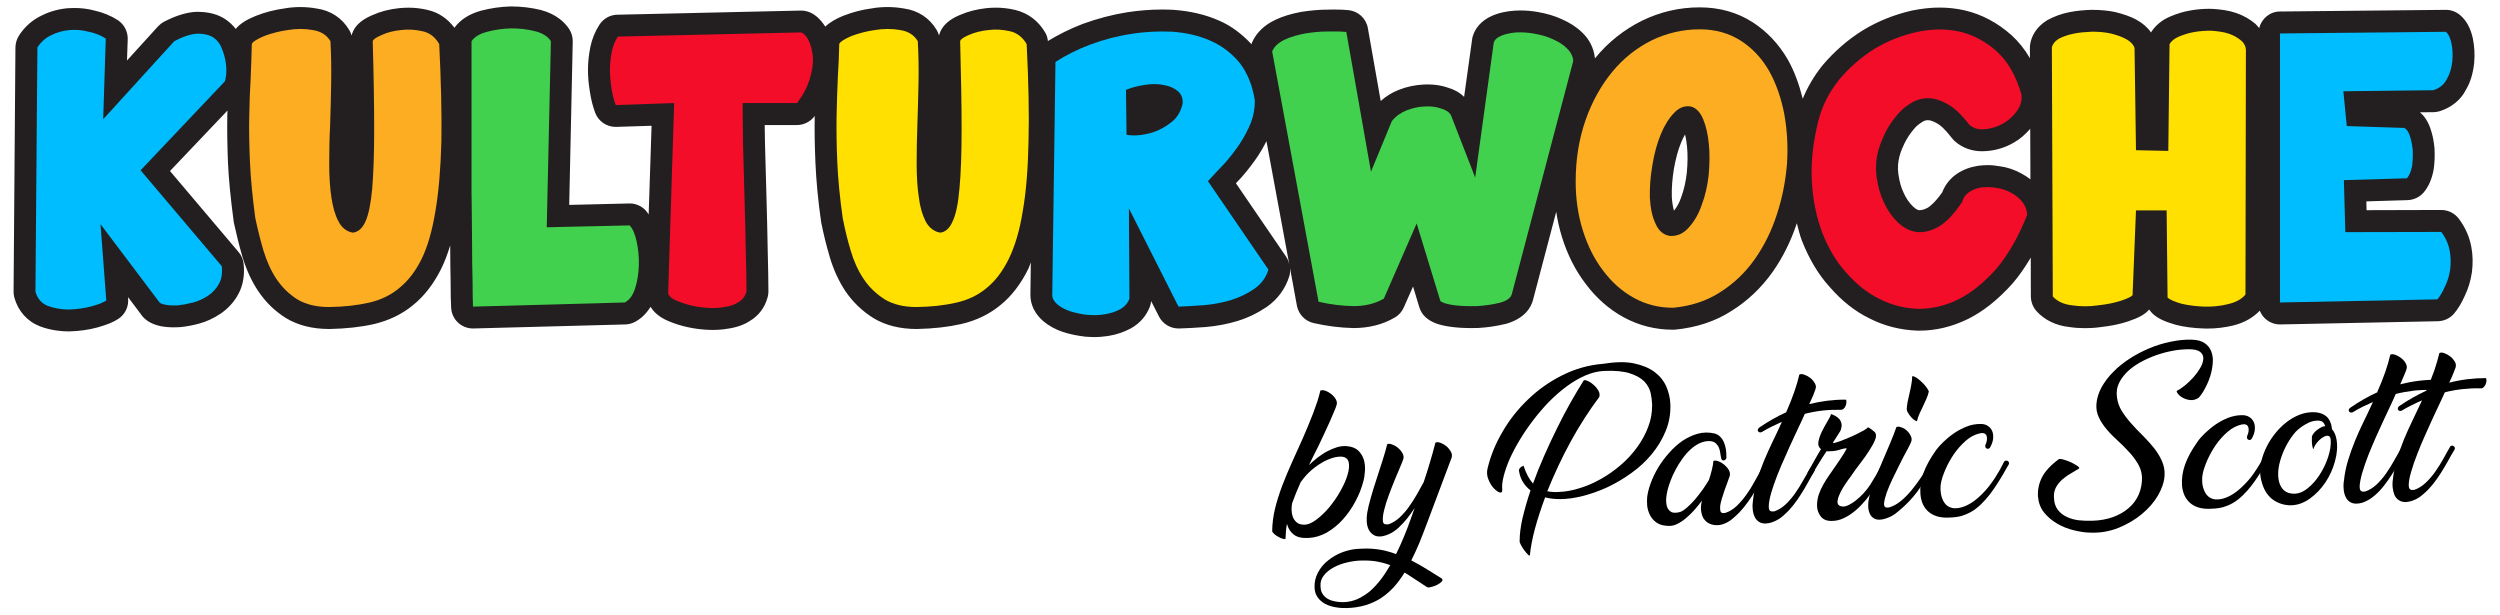 <?xml version="1.0" encoding="UTF-8"?>
<!DOCTYPE svg PUBLIC "-//W3C//DTD SVG 1.1//EN" "http://www.w3.org/Graphics/SVG/1.1/DTD/svg11.dtd">
<!-- Creator: CorelDRAW -->
<svg xmlns="http://www.w3.org/2000/svg" xml:space="preserve" width="240px" height="59px" version="1.1" style="shape-rendering:geometricPrecision; text-rendering:geometricPrecision; image-rendering:optimizeQuality; fill-rule:evenodd; clip-rule:evenodd"
viewBox="0 0 240 59.33"
 xmlns:xlink="http://www.w3.org/1999/xlink"
 xmlns:xodm="http://www.corel.com/coreldraw/odm/2003">
 <defs>
  <style type="text/css">
   <![CDATA[
    .fil6 {fill:black;fill-rule:nonzero}
    .fil1 {fill:#00BDFF;fill-rule:nonzero}
    .fil0 {fill:#231F20;fill-rule:nonzero}
    .fil3 {fill:#42D14F;fill-rule:nonzero}
    .fil4 {fill:#F30D29;fill-rule:nonzero}
    .fil2 {fill:#FCAD22;fill-rule:nonzero}
    .fil5 {fill:#FFE001;fill-rule:nonzero}
   ]]>
  </style>
 </defs>
 <g id="Layer_x0020_1">
  <g id="_2912638192192">
   <path class="fil0" d="M194.49 16.76c-0.66,-0.37 -1.38,-0.61 -2.05,-0.7 -0.43,-0.08 -0.84,-0.12 -1.23,-0.12 -0.27,0 -0.53,0.02 -0.89,0.06 -0.79,0.12 -1.47,0.37 -2.06,0.77 -0.66,0.44 -1.16,1.07 -1.43,1.79 -0.68,0.97 -1.19,1.36 -1.38,1.48 -0.3,0.16 -0.55,0.25 -0.82,0.25 -0.01,0 -0.02,0 -0.02,0 -0.09,-0.01 -0.28,-0.04 -0.61,-0.36 -0.38,-0.37 -0.67,-0.8 -0.91,-1.34 -0.24,-0.5 -0.4,-1.09 -0.5,-1.8 -0.08,-0.58 -0.04,-1.13 0.11,-1.71 0.11,-0.43 0.34,-0.95 0.49,-1.26 0.26,-0.51 0.52,-0.91 0.87,-1.32 0.21,-0.28 0.48,-0.51 0.86,-0.74 0.17,-0.11 0.33,-0.16 0.54,-0.16 0.21,0 0.52,0.11 0.89,0.32 0.26,0.14 0.71,0.5 1.43,1.43 0.08,0.1 0.17,0.2 0.27,0.29 0.72,0.63 1.62,0.96 2.62,0.96 0.18,0 0.36,-0.01 0.45,-0.02 0.93,-0.07 1.83,-0.35 2.64,-0.83 0.59,-0.33 1.1,-0.79 1.56,-1.32l0.02 4.88c-0.26,-0.2 -0.54,-0.39 -0.85,-0.55zm-32.32 -0.1c-0.1,0.89 -0.28,1.68 -0.55,2.4 -0.16,0.47 -0.36,0.87 -0.69,1.28 -0.11,-0.37 -0.18,-0.83 -0.21,-1.34 -0.02,-0.87 0.05,-1.76 0.2,-2.68 0.18,-1.01 0.4,-1.84 0.7,-2.56 0.12,-0.29 0.24,-0.55 0.38,-0.78 0.08,0.33 0.15,0.72 0.19,1.17 0.07,0.73 0.07,1.55 -0.02,2.51zm-38.65 8.17l-4.88 -7.14c0.17,-0.18 0.34,-0.36 0.52,-0.55 0.61,-0.69 1.15,-1.4 1.64,-2.13 0.3,-0.46 0.55,-0.92 0.79,-1.38l2.2 11.88c-0.06,-0.23 -0.13,-0.47 -0.27,-0.68zm111.35 -14.1c1.14,-0.37 2.02,-1.1 2.48,-2.01 0.45,-0.74 0.71,-1.58 0.83,-2.65 0.07,-0.84 0.02,-1.61 -0.13,-2.36 -0.22,-1.02 -0.66,-1.8 -1.29,-2.3 -0.38,-0.3 -0.84,-0.46 -1.32,-0.46 -0.01,0 -16.02,0.16 -16.02,0.16 -0.98,0.01 -1.76,0.69 -2,1.6 -0.11,-0.13 -0.21,-0.26 -0.34,-0.39 -0.55,-0.47 -1.2,-0.84 -1.89,-1.07 -0.73,-0.25 -1.49,-0.34 -2.23,-0.39l-0.39 -0.01c-0.62,0 -1.2,0.06 -1.74,0.15 -0.66,0.11 -1.3,0.3 -1.96,0.58 -0.83,0.34 -1.48,0.88 -1.89,1.55 -0.33,-0.48 -0.8,-0.89 -1.43,-1.24 -0.55,-0.29 -1.18,-0.52 -2.04,-0.73 -0.67,-0.14 -1.38,-0.21 -2.26,-0.21l-0.03 0c-0.59,0.02 -1.38,0.07 -2.14,0.23 -0.75,0.15 -1.4,0.38 -2.12,0.77 -1.1,0.68 -1.49,1.56 -1.62,2.18 -0.03,0.15 -0.05,0.31 -0.05,0.46l0 1.03c-0.49,-0.85 -1.08,-1.59 -1.77,-2.22 -1.37,-1.22 -2.89,-2.02 -4.53,-2.4 -0.79,-0.18 -1.6,-0.27 -2.43,-0.27 -0.84,0 -1.73,0.1 -2.66,0.29 -1.71,0.39 -3.3,1.03 -4.73,1.9 -1.45,0.9 -2.76,2.04 -3.92,3.41 -0.8,1 -1.42,2.07 -1.89,3.2 -0.34,-1.35 -0.79,-2.62 -1.42,-3.74 -0.87,-1.52 -2.02,-2.74 -3.41,-3.64 -1.48,-0.95 -3.2,-1.44 -5.12,-1.44 -1.96,0 -3.83,0.44 -5.59,1.3 -1.74,0.87 -3.26,2.08 -4.49,3.59 -0.01,0.01 -0.02,0.02 -0.03,0.03 -0.1,-0.96 -0.53,-1.83 -1.22,-2.48 -0.54,-0.53 -1.2,-0.96 -2.01,-1.31 -0.65,-0.3 -1.39,-0.52 -2.23,-0.67 -0.58,-0.11 -1.16,-0.16 -1.77,-0.16l-0.54 0.02c-0.82,0.06 -1.47,0.21 -2.06,0.45 -1.27,0.53 -1.77,1.38 -1.96,2.01 -0.04,0.11 -0.06,0.22 -0.07,0.34l-0.77 5.52c-0.43,-0.42 -0.97,-0.72 -1.57,-0.89 -0.6,-0.21 -1.25,-0.31 -1.98,-0.31l-0.35 0.01c-0.83,0.04 -1.64,0.21 -2.42,0.52 -0.66,0.26 -1.23,0.62 -1.73,1.07l-1.24 -7.03c-0.16,-0.93 -0.92,-1.64 -1.86,-1.74 -0.38,-0.04 -0.87,-0.06 -1.44,-0.06l-0.56 0.01c-0.8,0 -1.65,0.07 -2.59,0.22 -1.01,0.19 -1.8,0.44 -2.47,0.76 -1.07,0.5 -1.83,1.23 -2.26,2.18 -0.02,0.06 -0.03,0.12 -0.05,0.18 -0.9,-0.96 -1.93,-1.76 -3.11,-2.27 -1.3,-0.58 -2.77,-0.93 -4.42,-1.05 -0.37,-0.02 -0.74,-0.03 -1.11,-0.03 -1.11,0 -2.24,0.09 -3.34,0.26 -1.45,0.23 -2.9,0.61 -4.35,1.14 -1.24,0.48 -2.34,1.04 -3.33,1.64 -0.03,-0.26 -0.09,-0.52 -0.22,-0.75 -0.66,-1.17 -1.68,-1.95 -2.94,-2.25 -0.63,-0.15 -1.25,-0.22 -1.86,-0.22 -0.33,0 -0.67,0.02 -0.93,0.05 -0.9,0.1 -1.75,0.31 -2.5,0.64 -0.57,0.24 -1.73,0.75 -2.06,1.99 -0.06,-0.19 -0.13,-0.37 -0.23,-0.53 -0.69,-1.16 -1.8,-1.88 -3.15,-2.07 -0.52,-0.09 -1.04,-0.14 -1.58,-0.14 -0.52,0 -1.05,0.04 -1.53,0.13 -0.93,0.12 -1.82,0.35 -2.8,0.73 -0.59,0.25 -1.2,0.56 -1.69,1.03 -0.42,-0.65 -0.92,-1.16 -1.57,-1.41 -0.25,-0.09 -0.51,-0.14 -0.77,-0.14 -0.01,0 -17.73,0.4 -17.73,0.4 -0.7,0.01 -1.35,0.37 -1.73,0.96 -0.43,0.67 -0.72,1.38 -0.88,2.16 -0.15,0.74 -0.23,1.48 -0.23,2.21 0,0.66 0.06,1.35 0.19,2.14 0.11,0.71 0.27,1.35 0.5,1.98 0.31,0.83 1.1,1.38 1.99,1.38 0.02,0 3.46,-0.11 3.46,-0.11l-0.28 8.56c-0.09,-0.13 -0.18,-0.27 -0.29,-0.39 -0.4,-0.43 -0.96,-0.67 -1.55,-0.67 -0.01,0 -5.83,0.14 -5.83,0.14l0.34 -15.76c0.01,-0.41 -0.1,-0.82 -0.32,-1.18 -0.41,-0.63 -1.21,-1.47 -2.77,-1.88 -0.92,-0.22 -1.85,-0.34 -2.9,-0.34l-0.01 0c-0.97,0.03 -1.89,0.16 -2.85,0.41 -1.16,0.32 -2.02,0.89 -2.57,1.65 -0.66,-0.88 -1.53,-1.48 -2.58,-1.72 -0.62,-0.15 -1.25,-0.22 -1.86,-0.22 -0.33,0 -0.66,0.02 -0.93,0.05 -0.92,0.1 -1.77,0.32 -2.48,0.64 -0.61,0.26 -1.75,0.76 -2.08,1.99 -0.05,-0.19 -0.13,-0.37 -0.23,-0.53 -0.69,-1.16 -1.8,-1.88 -3.14,-2.07 -0.5,-0.09 -1.03,-0.14 -1.56,-0.14 -0.52,0 -1.05,0.04 -1.53,0.13 -0.97,0.13 -1.89,0.37 -2.78,0.72 -0.83,0.34 -1.49,0.71 -1.94,1.26 -0.28,-0.35 -0.61,-0.67 -1.01,-0.94 -0.74,-0.48 -1.61,-0.71 -2.74,-0.71l-0.01 0c-0.95,0.03 -2.02,0.36 -3.17,0.96 -0.22,0.12 -0.41,0.27 -0.58,0.45l-2.99 3.29 0.07 -2.05c0.02,-0.74 -0.34,-1.44 -0.96,-1.85 -0.67,-0.43 -1.44,-0.74 -2.24,-0.92 -0.63,-0.17 -1.28,-0.25 -1.95,-0.25 -0.2,0 -0.4,0.01 -0.6,0.02 -0.89,0.07 -1.76,0.31 -2.5,0.68 -0.91,0.42 -1.67,1.07 -2.24,1.95 -0.22,0.34 -0.34,0.74 -0.35,1.14l-0.18 23.57c0,0.2 0.02,0.39 0.07,0.58 0.37,1.33 1.25,2.32 2.5,2.8 0.86,0.32 1.8,0.48 2.79,0.48 0.02,0 0.04,0 0.06,0 0.95,-0.03 1.82,-0.15 2.67,-0.38 0.9,-0.25 1.55,-0.51 2.04,-0.84 0.63,-0.42 0.99,-1.15 0.93,-1.92l-0.01 -0.17 1.21 1.61c0.38,0.6 1.03,1 1.95,1.2 0.38,0.07 0.81,0.11 1.29,0.11l0.57 -0.02c0.57,-0.05 1.16,-0.16 1.84,-0.34 0.71,-0.19 1.41,-0.52 2.06,-0.95 0.72,-0.49 1.3,-1.12 1.69,-1.83 0.47,-0.82 0.67,-1.85 0.55,-2.98 -0.04,-0.42 -0.21,-0.82 -0.49,-1.15l-6.62 -7.82 5.55 -5.84c-0.01,0.18 -0.01,0.34 -0.02,0.52 -0.02,1.4 0,2.91 0.07,4.57 0.07,1.52 0.23,3.23 0.56,5.72 0.25,1.13 0.52,2.23 0.83,3.3 0.38,1.26 0.89,2.38 1.54,3.34 0.72,1.07 1.59,1.91 2.67,2.59 1.16,0.7 2.57,1.05 4.17,1.05 0.01,0 0.02,0 0.04,0 1.56,-0.03 2.95,-0.18 4.26,-0.47 1.45,-0.34 2.74,-0.96 3.8,-1.84 1.09,-0.88 2,-2.07 2.72,-3.52 0.33,-0.67 0.61,-1.42 0.86,-2.24 0,1.32 0.02,2.51 0.04,3.5 0,1.17 0.02,1.99 0.05,2.5 0.05,1.14 0.98,2.02 2.11,2.02 0.02,0 14.71,-0.39 14.71,-0.39 0.34,-0.01 0.67,-0.1 0.97,-0.27 0.61,-0.33 1.09,-0.83 1.46,-1.43 0.27,0.43 0.69,0.87 1.43,1.24 0.53,0.25 1.08,0.45 1.72,0.62 0.67,0.17 1.35,0.29 2.08,0.34 0.25,0.02 0.51,0.03 0.76,0.03 0.52,0 1.01,-0.04 1.39,-0.11 0.89,-0.11 1.68,-0.4 2.21,-0.76 0.85,-0.5 1.44,-1.29 1.71,-2.27 0.05,-0.18 0.08,-0.37 0.08,-0.56 0,-1.04 -0.03,-2.39 -0.07,-4.05 -0.02,-1.55 -0.07,-3.16 -0.11,-4.81l-0.15 -5.38c0,0 -0.02,-1.59 -0.03,-1.84l3.12 0c0.65,0 1.26,-0.31 1.67,-0.82 0.01,-0.02 0.02,-0.04 0.04,-0.07 0,0.01 0,0.01 0,0.02 -0.03,1.39 0,2.9 0.07,4.56 0.08,1.73 0.25,3.6 0.55,5.68 0.22,1.12 0.5,2.25 0.82,3.34 0.37,1.26 0.89,2.38 1.53,3.34 0.71,1.04 1.6,1.9 2.7,2.59 1.16,0.7 2.56,1.05 4.17,1.05 0.01,0 0.02,0 0.03,0 1.56,-0.03 2.99,-0.19 4.23,-0.47 1.47,-0.33 2.77,-0.96 3.83,-1.84 1.07,-0.86 1.98,-2.05 2.7,-3.52 0.09,-0.18 0.15,-0.41 0.23,-0.6l-0.04 3.15c0,0.94 0.44,1.83 1.24,2.52 0.52,0.44 1.18,0.81 1.91,1.05 0.62,0.2 1.31,0.35 2.14,0.45 0.31,0.02 0.6,0.04 0.89,0.04 0.46,0 0.9,-0.04 1.35,-0.11 0.78,-0.13 1.48,-0.36 2.17,-0.73 0.87,-0.48 1.51,-1.22 1.85,-2.14 0.05,-0.16 0.09,-0.32 0.11,-0.49l0.75 1.48c0.36,0.71 1.09,1.16 1.89,1.16 0.02,0 0.04,0 0.07,0 0.75,-0.02 1.59,-0.07 2.54,-0.14 1.06,-0.09 2.09,-0.28 3.07,-0.58 0.99,-0.3 1.94,-0.76 2.82,-1.35 1.07,-0.74 1.83,-1.78 2.2,-3 0.08,-0.26 0.08,-0.52 0.06,-0.78l0.67 3.66c0.16,0.83 0.8,1.49 1.62,1.67 1.28,0.29 2.55,0.45 3.83,0.48 1.5,0 2.85,-0.34 4,-1.02 0.39,-0.22 0.69,-0.57 0.87,-0.98l0.89 -2.01 0.61 2.02c0.12,0.38 0.34,0.72 0.63,0.97 0.54,0.48 1.29,0.75 2.42,0.9 0.63,0.09 1.28,0.12 1.97,0.12l0.68 -0.01c0.88,-0.05 1.75,-0.18 2.67,-0.4 1.8,-0.52 2.42,-1.57 2.61,-2.34l2.23 -8.47c0.13,0.83 0.31,1.64 0.56,2.45 0.53,1.71 1.31,3.23 2.29,4.51 1.01,1.35 2.23,2.43 3.63,3.2 1.47,0.81 3.09,1.22 4.81,1.22 0.06,0 0.13,0 0.2,-0.01 2.06,-0.2 3.9,-0.81 5.44,-1.81 1.53,-0.95 2.86,-2.21 3.95,-3.74 1.01,-1.43 1.79,-3.03 2.35,-4.72 0.15,0.57 0.28,1.14 0.49,1.69 0.72,1.81 1.6,3.28 2.68,4.46 1.18,1.36 2.45,2.36 3.83,3.03 1.42,0.73 2.98,1.13 4.65,1.19 0.02,0 0.17,0 0.19,0 1.58,0 3.16,-0.38 4.69,-1.13 1.49,-0.74 2.92,-1.89 4.3,-3.43 0.62,-0.72 1.2,-1.56 1.75,-2.49l0.01 3.75c0.01,0.53 0.2,1.03 0.55,1.42 0.79,0.87 1.88,1.39 3.16,1.53 0.51,0.08 1.02,0.11 1.53,0.11 0.5,0 1.01,-0.03 1.46,-0.1 1.02,-0.11 1.85,-0.28 2.65,-0.54 1.08,-0.36 1.67,-0.69 2.07,-1.16 0.11,0.16 0.23,0.3 0.37,0.43 0.49,0.44 1.14,0.75 2.25,1.06 0.83,0.2 1.68,0.31 2.63,0.34l0.35 0.01c0.88,0 1.74,-0.11 2.52,-0.3 1.09,-0.27 1.93,-0.77 2.56,-1.43 0.11,0.26 0.26,0.51 0.47,0.72 0.4,0.39 0.93,0.61 1.49,0.61 0.01,0 15.23,-0.31 15.23,-0.31 0.6,-0.01 1.17,-0.28 1.56,-0.73 0.39,-0.46 0.72,-1 1.05,-1.74 0.32,-0.67 0.55,-1.4 0.68,-2.26 0.11,-0.86 0.09,-1.67 -0.06,-2.46 -0.18,-0.98 -0.59,-1.89 -1.21,-2.71 -0.4,-0.53 -1.03,-0.84 -1.69,-0.84 0,0 -7.21,0.02 -7.21,0.02l-0.02 -0.85 3.98 -0.12c0.61,-0.02 1.18,-0.3 1.57,-0.76 0.46,-0.56 0.78,-1.27 0.95,-2.21 0.09,-0.63 0.12,-1.28 0.08,-2.02 -0.06,-0.67 -0.18,-1.3 -0.38,-1.88 -0.26,-0.78 -0.64,-1.28 -1.02,-1.61l1.3 -0.01c0.21,0 0.42,-0.04 0.62,-0.1z"/>
   <path class="fil1" d="M20.74 4.68c-0.16,-0.45 -0.44,-0.8 -0.81,-1.06 -0.4,-0.25 -0.89,-0.37 -1.52,-0.37 -0.61,0.02 -1.38,0.26 -2.26,0.73l-6.86 7.53 0.25 -7.79c-0.46,-0.3 -1,-0.52 -1.63,-0.65 -0.61,-0.17 -1.24,-0.22 -1.84,-0.17 -0.63,0.05 -1.22,0.21 -1.78,0.49 -0.56,0.26 -1,0.65 -1.35,1.19l-0.19 23.57c0.19,0.68 0.59,1.14 1.19,1.38 0.63,0.23 1.31,0.35 2.06,0.35 0.77,-0.03 1.47,-0.12 2.17,-0.31 0.67,-0.18 1.14,-0.37 1.42,-0.56l-0.56 -7.37 5.65 7.49c0.04,0.12 0.25,0.21 0.58,0.28 0.35,0.07 0.75,0.09 1.24,0.07 0.46,-0.05 0.95,-0.14 1.49,-0.28 0.51,-0.14 1,-0.37 1.42,-0.65 0.45,-0.31 0.8,-0.68 1.05,-1.15 0.26,-0.44 0.35,-1.02 0.28,-1.7l-7.84 -9.26 8.12 -8.57c0.05,-0.07 0.1,-0.28 0.14,-0.65 0.03,-0.35 0.03,-0.75 -0.04,-1.19 -0.07,-0.44 -0.19,-0.91 -0.38,-1.35z"/>
   <path class="fil2" d="M40.14 3.02c-0.7,-0.16 -1.4,-0.21 -2.1,-0.12 -0.7,0.07 -1.33,0.23 -1.84,0.47 -0.54,0.23 -0.84,0.42 -0.89,0.61 0.1,3.36 0.14,6.22 0.14,8.56 0,2.33 -0.07,4.22 -0.19,5.69 -0.14,1.45 -0.35,2.5 -0.65,3.15 -0.3,0.68 -0.72,1.03 -1.24,1.08 -0.6,-0.12 -1.07,-0.49 -1.37,-1.1 -0.33,-0.61 -0.54,-1.38 -0.68,-2.31 -0.14,-0.93 -0.21,-2.01 -0.21,-3.22 0,-1.19 0.02,-2.47 0.09,-3.8 0.05,-1.33 0.07,-2.69 0.1,-4.06 0.02,-1.38 0,-2.71 -0.07,-3.99 -0.35,-0.59 -0.91,-0.96 -1.71,-1.08 -0.77,-0.14 -1.58,-0.14 -2.42,0 -0.84,0.12 -1.61,0.33 -2.27,0.58 -0.67,0.29 -1.07,0.52 -1.19,0.75 -0.02,1.03 -0.07,2.13 -0.11,3.27 -0.07,1.14 -0.12,2.4 -0.14,3.73 -0.03,1.36 0,2.83 0.07,4.44 0.07,1.61 0.25,3.38 0.51,5.36 0.23,1.08 0.49,2.13 0.79,3.15 0.31,1.03 0.73,1.96 1.26,2.76 0.54,0.79 1.19,1.44 2.01,1.96 0.82,0.49 1.84,0.74 3.08,0.74 1.42,-0.02 2.68,-0.16 3.83,-0.42 1.12,-0.25 2.1,-0.72 2.94,-1.42 0.84,-0.68 1.56,-1.61 2.15,-2.8 0.58,-1.19 1.02,-2.71 1.33,-4.6 0.32,-1.86 0.51,-4.13 0.58,-6.76 0.04,-2.66 -0.03,-5.79 -0.21,-9.38 -0.37,-0.66 -0.89,-1.08 -1.59,-1.24z"/>
   <path class="fil3" d="M60.11 21.76l-8 0.18 0.4 -17.96c-0.28,-0.45 -0.77,-0.77 -1.5,-0.96 -0.74,-0.19 -1.51,-0.28 -2.33,-0.28 -0.84,0.02 -1.61,0.14 -2.33,0.33 -0.75,0.2 -1.24,0.51 -1.5,0.91l0 14.49c0.03,1.72 0.03,3.33 0.05,4.83 0,1.47 0.02,2.77 0.05,3.89 0,1.12 0.02,1.92 0.04,2.41l14.66 -0.4c0.46,-0.26 0.79,-0.7 1,-1.4 0.21,-0.68 0.33,-1.4 0.35,-2.19 0.02,-0.8 -0.05,-1.54 -0.21,-2.29 -0.16,-0.72 -0.37,-1.24 -0.68,-1.56z"/>
   <path class="fil4" d="M76.66 3.13l-17.68 0.4c-0.26,0.4 -0.47,0.86 -0.59,1.45 -0.11,0.56 -0.18,1.17 -0.18,1.77 0,0.63 0.07,1.24 0.16,1.82 0.09,0.61 0.23,1.12 0.4,1.57l5.64 -0.19 -0.58 18.36c0.05,0.24 0.26,0.45 0.63,0.63 0.4,0.19 0.84,0.35 1.35,0.49 0.54,0.14 1.1,0.24 1.71,0.28 0.6,0.05 1.19,0.03 1.72,-0.07 0.56,-0.07 1.03,-0.23 1.4,-0.49 0.4,-0.23 0.63,-0.58 0.75,-1 0,-1.03 -0.02,-2.36 -0.07,-4.01 -0.02,-1.64 -0.07,-3.34 -0.12,-5.09 -0.04,-1.77 -0.09,-3.48 -0.14,-5.11 -0.02,-1.63 -0.04,-2.96 -0.04,-3.99l5.25 0c0.58,-0.75 0.98,-1.52 1.21,-2.27 0.23,-0.74 0.35,-1.44 0.33,-2.07 -0.05,-0.63 -0.17,-1.17 -0.38,-1.63 -0.21,-0.45 -0.46,-0.73 -0.77,-0.85z"/>
   <path class="fil5" d="M96.85 3.02c-0.7,-0.16 -1.4,-0.21 -2.1,-0.12 -0.7,0.07 -1.33,0.23 -1.87,0.47 -0.54,0.23 -0.82,0.42 -0.86,0.61 0.09,3.36 0.14,6.22 0.14,8.56 0,2.33 -0.07,4.22 -0.21,5.69 -0.12,1.45 -0.35,2.5 -0.66,3.15 -0.3,0.68 -0.7,1.03 -1.21,1.08 -0.61,-0.12 -1.07,-0.49 -1.4,-1.1 -0.3,-0.61 -0.54,-1.38 -0.65,-2.31 -0.14,-0.93 -0.21,-2.01 -0.21,-3.22 0,-1.19 0.02,-2.47 0.07,-3.8 0.04,-1.33 0.09,-2.69 0.11,-4.06 0.03,-1.38 0,-2.71 -0.07,-3.99 -0.35,-0.59 -0.91,-0.96 -1.7,-1.08 -0.79,-0.14 -1.61,-0.14 -2.45,0 -0.84,0.12 -1.59,0.33 -2.26,0.58 -0.66,0.29 -1.05,0.52 -1.17,0.75 -0.02,1.03 -0.07,2.13 -0.14,3.27 -0.05,1.14 -0.09,2.4 -0.12,3.73 -0.02,1.36 0,2.83 0.07,4.44 0.07,1.61 0.24,3.38 0.52,5.36 0.21,1.08 0.46,2.13 0.77,3.15 0.3,1.03 0.72,1.96 1.26,2.76 0.53,0.79 1.21,1.44 2.03,1.96 0.81,0.49 1.84,0.74 3.08,0.74 1.4,-0.02 2.68,-0.16 3.8,-0.42 1.14,-0.25 2.13,-0.72 2.96,-1.42 0.84,-0.68 1.54,-1.61 2.13,-2.8 0.58,-1.19 1.05,-2.71 1.35,-4.6 0.33,-1.86 0.51,-4.13 0.56,-6.76 0.07,-2.66 0,-5.79 -0.18,-9.38 -0.38,-0.66 -0.91,-1.08 -1.59,-1.24z"/>
   <path class="fil3" d="M149.2 3.77c-0.51,-0.24 -1.09,-0.4 -1.75,-0.52 -0.63,-0.12 -1.21,-0.14 -1.75,-0.12 -0.56,0.05 -1.02,0.15 -1.42,0.31 -0.4,0.16 -0.65,0.37 -0.75,0.68l-1.79 13.02 -2.34 -6.02c-0.18,-0.31 -0.51,-0.52 -1,-0.66 -0.47,-0.16 -0.98,-0.21 -1.54,-0.18 -0.56,0.02 -1.14,0.14 -1.73,0.37 -0.58,0.23 -1.07,0.58 -1.44,1.05l-2.01 4.88 -2.38 -13.49c-0.44,-0.05 -1.05,-0.07 -1.77,-0.05 -0.73,0 -1.48,0.07 -2.2,0.19 -0.72,0.14 -1.4,0.32 -1.98,0.6 -0.61,0.29 -1.01,0.66 -1.21,1.13l4.48 24.17c1.14,0.26 2.26,0.4 3.36,0.42 1.12,0 2.1,-0.23 2.94,-0.72l3.17 -7.26 2.29 7.49c0.18,0.16 0.6,0.3 1.3,0.4 0.7,0.09 1.45,0.11 2.24,0.09 0.8,-0.05 1.54,-0.16 2.22,-0.33 0.65,-0.18 1.05,-0.46 1.14,-0.84l5.93 -22.51c-0.05,-0.47 -0.26,-0.87 -0.63,-1.22 -0.37,-0.37 -0.84,-0.65 -1.38,-0.88z"/>
   <path class="fil2" d="M164.28 16.9c-0.12,1.03 -0.33,1.99 -0.66,2.85 -0.3,0.89 -0.72,1.61 -1.24,2.19 -0.51,0.59 -1.11,0.87 -1.82,0.84 -0.63,-0.09 -1.12,-0.49 -1.42,-1.21 -0.33,-0.7 -0.49,-1.54 -0.54,-2.52 -0.02,-0.96 0.05,-1.98 0.24,-3.08 0.18,-1.1 0.44,-2.1 0.81,-2.99 0.36,-0.88 0.8,-1.58 1.31,-2.1 0.51,-0.53 1.08,-0.72 1.68,-0.58 0.47,0.16 0.84,0.56 1.12,1.24 0.28,0.67 0.45,1.47 0.54,2.4 0.09,0.93 0.07,1.91 -0.02,2.96zm7.3 -5.88c-0.3,-1.56 -0.79,-2.96 -1.47,-4.18 -0.7,-1.21 -1.61,-2.19 -2.73,-2.91 -1.12,-0.72 -2.45,-1.1 -3.97,-1.1 -1.65,0 -3.22,0.38 -4.64,1.07 -1.45,0.73 -2.73,1.73 -3.8,3.04 -1.08,1.31 -1.94,2.85 -2.57,4.64 -0.63,1.8 -0.96,3.78 -0.96,5.95 0,1.68 0.23,3.25 0.7,4.74 0.47,1.49 1.12,2.78 1.96,3.87 0.84,1.12 1.82,1.99 2.97,2.62 1.14,0.63 2.4,0.95 3.78,0.95 1.7,-0.16 3.22,-0.65 4.52,-1.49 1.31,-0.82 2.43,-1.89 3.34,-3.17 0.91,-1.29 1.63,-2.73 2.15,-4.34 0.53,-1.61 0.84,-3.22 0.98,-4.88 0.11,-1.63 0.02,-3.24 -0.26,-4.81z"/>
   <path class="fil4" d="M193.47 18.61c-0.42,-0.24 -0.89,-0.4 -1.4,-0.47 -0.52,-0.09 -0.99,-0.09 -1.43,-0.05 -0.47,0.07 -0.86,0.21 -1.21,0.45 -0.35,0.23 -0.58,0.56 -0.68,0.95 -0.77,1.17 -1.54,1.96 -2.29,2.41 -0.77,0.42 -1.47,0.58 -2.14,0.49 -0.68,-0.1 -1.26,-0.42 -1.82,-0.96 -0.54,-0.54 -0.98,-1.17 -1.33,-1.94 -0.35,-0.74 -0.56,-1.56 -0.68,-2.42 -0.12,-0.89 -0.05,-1.73 0.16,-2.52 0.14,-0.54 0.38,-1.1 0.66,-1.71 0.3,-0.58 0.65,-1.14 1.07,-1.63 0.4,-0.51 0.87,-0.91 1.4,-1.24 0.51,-0.32 1.07,-0.49 1.68,-0.49 0.58,0 1.22,0.19 1.91,0.59 0.68,0.37 1.36,1.05 2.08,1.98 0.4,0.35 0.91,0.49 1.52,0.42 0.6,-0.05 1.19,-0.23 1.75,-0.56 0.54,-0.3 0.98,-0.72 1.33,-1.21 0.35,-0.5 0.49,-1.03 0.42,-1.59 -0.51,-1.77 -1.29,-3.15 -2.36,-4.13 -1.07,-0.96 -2.26,-1.61 -3.59,-1.92 -1.33,-0.3 -2.71,-0.28 -4.16,0.03 -1.44,0.33 -2.82,0.86 -4.08,1.63 -1.28,0.8 -2.4,1.78 -3.38,2.94 -0.96,1.19 -1.64,2.5 -2.01,3.92 -0.54,2.1 -0.75,4.06 -0.65,5.91 0.09,1.82 0.44,3.47 1,4.97 0.58,1.47 1.33,2.77 2.31,3.85 0.96,1.09 2.01,1.96 3.2,2.54 1.19,0.61 2.42,0.91 3.73,0.96 1.31,0.02 2.61,-0.28 3.9,-0.91 1.26,-0.63 2.47,-1.61 3.64,-2.92 1.14,-1.33 2.15,-3.08 3.01,-5.25 -0.03,-0.47 -0.19,-0.89 -0.49,-1.26 -0.28,-0.35 -0.63,-0.63 -1.07,-0.86z"/>
   <path class="fil5" d="M214.49 3.25c-0.47,-0.16 -1.03,-0.23 -1.61,-0.28 -0.61,-0.02 -1.17,0.03 -1.71,0.12 -0.56,0.09 -1.05,0.26 -1.49,0.44 -0.44,0.19 -0.75,0.44 -0.91,0.73l-0.12 10.31 -3.12 -0.07 -0.14 -9.87c-0.12,-0.35 -0.4,-0.63 -0.82,-0.86 -0.44,-0.24 -0.93,-0.4 -1.49,-0.54 -0.56,-0.12 -1.15,-0.17 -1.78,-0.17 -0.63,0.03 -1.23,0.07 -1.79,0.19 -0.56,0.12 -1.03,0.28 -1.43,0.49 -0.37,0.23 -0.6,0.52 -0.67,0.84l0.09 24.04c0.44,0.49 1.07,0.77 1.89,0.86 0.82,0.12 1.63,0.12 2.45,0 0.84,-0.09 1.56,-0.23 2.22,-0.44 0.63,-0.21 1.02,-0.4 1.14,-0.54l0.33 -8.19 2.96 0 0.09 8.42c0.24,0.21 0.68,0.4 1.34,0.59 0.67,0.16 1.4,0.25 2.19,0.28 0.79,0.02 1.56,-0.05 2.31,-0.24 0.77,-0.18 1.33,-0.49 1.68,-0.93l0.04 -23.4c0.03,-0.45 -0.11,-0.8 -0.44,-1.1 -0.33,-0.28 -0.72,-0.51 -1.21,-0.68z"/>
   <path class="fil1" d="M235.54 7.64c0.3,-0.52 0.46,-1.1 0.53,-1.73 0.05,-0.61 0.03,-1.19 -0.09,-1.75 -0.12,-0.54 -0.3,-0.91 -0.54,-1.09l-16.01 0.16 0 25.97 15.2 -0.3c0.28,-0.33 0.51,-0.75 0.74,-1.26 0.24,-0.49 0.4,-1.03 0.49,-1.61 0.07,-0.59 0.07,-1.19 -0.04,-1.82 -0.12,-0.63 -0.38,-1.24 -0.82,-1.82l-9.26 0.02 -0.14 -5.02 6.09 -0.18c0.23,-0.28 0.39,-0.66 0.49,-1.15 0.07,-0.51 0.09,-1.02 0.07,-1.54 -0.05,-0.51 -0.14,-0.98 -0.28,-1.4 -0.14,-0.42 -0.33,-0.67 -0.54,-0.77l-5.55 -0.18 -0.33 -3.36 8.68 -0.1c0.58,-0.18 1.03,-0.53 1.31,-1.07z"/>
   <path class="fil1" d="M112.61 11.63c-0.45,0.39 -0.96,0.72 -1.5,0.96 -0.53,0.23 -1.09,0.37 -1.65,0.44 -0.56,0.07 -1.03,0.05 -1.38,-0.02l-0.05 -4.34c0.61,-0.24 1.24,-0.4 1.92,-0.49 0.67,-0.1 1.26,-0.08 1.79,0.04 0.54,0.1 0.98,0.3 1.33,0.61 0.33,0.3 0.47,0.7 0.42,1.19 -0.14,0.65 -0.44,1.19 -0.88,1.61zm3.33 5.86c0.54,-0.59 1.08,-1.17 1.64,-1.75 0.53,-0.61 1.02,-1.24 1.44,-1.87 0.42,-0.65 0.77,-1.31 1.05,-1.98 0.26,-0.68 0.4,-1.4 0.4,-2.17 -0.23,-1.47 -0.72,-2.69 -1.47,-3.65 -0.77,-0.93 -1.7,-1.65 -2.82,-2.14 -1.1,-0.49 -2.34,-0.77 -3.67,-0.87 -1.33,-0.06 -2.68,0 -4.01,0.22 -1.35,0.2 -2.66,0.56 -3.92,1.02 -1.28,0.49 -2.4,1.05 -3.36,1.68l-0.31 22.5c0,0.32 0.17,0.63 0.5,0.91 0.3,0.25 0.72,0.49 1.21,0.65 0.49,0.16 1.05,0.28 1.63,0.35 0.61,0.05 1.17,0.05 1.73,-0.05 0.56,-0.09 1.05,-0.25 1.49,-0.49 0.42,-0.23 0.73,-0.58 0.89,-1.02l-0.05 -8.71 4.79 9.48c0.72,-0.03 1.54,-0.07 2.45,-0.14 0.88,-0.07 1.77,-0.24 2.61,-0.49 0.84,-0.26 1.59,-0.63 2.24,-1.08 0.68,-0.46 1.14,-1.09 1.38,-1.86l-5.84 -8.54z"/>
   <path class="fil6" d="M124.9 46.53c-0.15,0.35 -0.3,0.69 -0.44,1.02 -0.14,0.34 -0.27,0.68 -0.39,1.02 -0.04,0.19 -0.06,0.4 -0.06,0.64 0.01,0.25 0.05,0.47 0.12,0.68 0.08,0.21 0.2,0.39 0.37,0.53 0.16,0.15 0.38,0.22 0.66,0.23 0.37,0.02 0.77,-0.13 1.2,-0.45 0.44,-0.32 0.86,-0.72 1.27,-1.2 0.4,-0.49 0.77,-1.01 1.09,-1.58 0.32,-0.57 0.56,-1.1 0.7,-1.59 0.15,-0.5 0.18,-0.91 0.1,-1.24 -0.09,-0.33 -0.34,-0.5 -0.75,-0.51 -0.31,0 -0.64,0.06 -0.99,0.19 -0.36,0.13 -0.71,0.3 -1.06,0.53 -0.35,0.22 -0.68,0.48 -1,0.78 -0.31,0.3 -0.58,0.62 -0.82,0.95zm1.67 -3.4c-0.16,0.31 -0.31,0.61 -0.45,0.89 -0.14,0.29 -0.28,0.58 -0.43,0.88 0.26,-0.25 0.54,-0.5 0.84,-0.73 0.3,-0.23 0.61,-0.44 0.92,-0.6 0.32,-0.17 0.64,-0.3 0.96,-0.4 0.32,-0.09 0.63,-0.13 0.94,-0.1 0.47,0.04 0.83,0.18 1.09,0.42 0.25,0.24 0.43,0.52 0.54,0.86 0.1,0.33 0.14,0.68 0.12,1.06 -0.02,0.38 -0.07,0.73 -0.16,1.06 -0.17,0.66 -0.43,1.32 -0.78,1.96 -0.34,0.64 -0.74,1.21 -1.2,1.72 -0.46,0.51 -0.97,0.92 -1.53,1.25 -0.57,0.32 -1.16,0.5 -1.76,0.53 -0.64,0.04 -1.11,-0.07 -1.43,-0.31 -0.31,-0.24 -0.52,-0.55 -0.63,-0.92 -0.02,-0.05 -0.04,-0.09 -0.04,-0.14 -0.05,0.24 -0.08,0.47 -0.1,0.7 -0.01,0.23 -0.03,0.46 -0.04,0.7 0,0.08 -0.06,0.1 -0.19,0.07 -0.14,-0.03 -0.28,-0.08 -0.44,-0.17 -0.16,-0.08 -0.31,-0.18 -0.44,-0.29 -0.13,-0.11 -0.21,-0.22 -0.22,-0.31 0.01,-0.72 0.1,-1.44 0.28,-2.18 0.18,-0.73 0.42,-1.47 0.7,-2.22 0.29,-0.75 0.6,-1.5 0.94,-2.25 0.34,-0.74 0.67,-1.49 1,-2.22 0.19,-0.42 0.37,-0.84 0.54,-1.26 0.17,-0.43 0.34,-0.84 0.5,-1.25 0.15,-0.4 0.29,-0.79 0.41,-1.15 0.11,-0.37 0.21,-0.71 0.28,-1.02 0.12,-0.06 0.27,-0.06 0.48,0.01 0.2,0.07 0.39,0.18 0.57,0.32 0.18,0.14 0.33,0.31 0.44,0.5 0.11,0.2 0.14,0.39 0.07,0.58 -0.04,0.14 -0.12,0.36 -0.25,0.65 -0.12,0.3 -0.27,0.63 -0.43,1 -0.17,0.36 -0.35,0.76 -0.54,1.17 -0.2,0.41 -0.39,0.81 -0.56,1.19z"/>
   <path class="fil6" d="M129.06 58.13c0.47,-0.02 0.91,-0.12 1.32,-0.3 0.41,-0.19 0.8,-0.43 1.18,-0.74 0.37,-0.32 0.71,-0.69 1.04,-1.11 0.33,-0.43 0.64,-0.91 0.94,-1.42 -0.4,-0.15 -0.83,-0.27 -1.27,-0.35 -0.44,-0.08 -0.95,-0.11 -1.51,-0.1 -0.44,0.01 -0.89,0.07 -1.37,0.18 -0.48,0.11 -0.91,0.27 -1.3,0.48 -0.4,0.21 -0.72,0.47 -0.96,0.78 -0.25,0.31 -0.36,0.68 -0.32,1.09 0.01,0.31 0.09,0.57 0.24,0.76 0.14,0.2 0.33,0.35 0.55,0.46 0.22,0.11 0.46,0.18 0.72,0.22 0.26,0.04 0.51,0.06 0.74,0.05zm4.18 -15.24c0.11,-0.07 0.27,-0.06 0.46,0.01 0.2,0.07 0.39,0.17 0.57,0.32 0.18,0.15 0.33,0.32 0.44,0.52 0.11,0.19 0.15,0.38 0.09,0.57 -0.05,0.17 -0.16,0.44 -0.32,0.81 -0.15,0.37 -0.33,0.79 -0.53,1.26 -0.19,0.47 -0.38,0.95 -0.56,1.45 -0.19,0.5 -0.33,0.96 -0.43,1.37 -0.11,0.42 -0.15,0.76 -0.14,1.02 0,0.27 0.11,0.4 0.33,0.4l0.21 0c0.38,-0.13 0.74,-0.35 1.07,-0.65 0.33,-0.31 0.63,-0.65 0.91,-1.04 0.27,-0.38 0.53,-0.79 0.77,-1.2 0.23,-0.43 0.45,-0.82 0.65,-1.17 0.21,-0.6 0.4,-1.21 0.59,-1.86 0.19,-0.64 0.38,-1.29 0.55,-1.97 0.12,-0.06 0.27,-0.06 0.47,0.01 0.2,0.07 0.39,0.18 0.57,0.32 0.18,0.15 0.32,0.32 0.44,0.52 0.11,0.19 0.14,0.39 0.09,0.58l-2.4 6.39c-0.25,0.66 -0.49,1.29 -0.73,1.88 -0.25,0.59 -0.51,1.15 -0.77,1.67 0.5,0.26 0.99,0.53 1.47,0.83 0.48,0.29 0.96,0.59 1.43,0.89 0.13,0.09 0.15,0.19 0.05,0.31 -0.1,0.11 -0.24,0.22 -0.42,0.31 -0.19,0.1 -0.38,0.17 -0.58,0.22 -0.21,0.06 -0.35,0.06 -0.43,0.02 -0.42,-0.27 -0.81,-0.52 -1.16,-0.76 -0.35,-0.23 -0.68,-0.45 -1.01,-0.65 -0.32,0.53 -0.67,1 -1.04,1.41 -0.38,0.41 -0.79,0.76 -1.24,1.06 -0.44,0.29 -0.94,0.51 -1.48,0.68 -0.54,0.16 -1.14,0.26 -1.8,0.28 -0.37,0.01 -0.74,-0.01 -1.11,-0.08 -0.37,-0.06 -0.69,-0.17 -0.99,-0.32 -0.29,-0.16 -0.53,-0.36 -0.72,-0.62 -0.19,-0.26 -0.3,-0.58 -0.31,-0.96 -0.02,-0.52 0.09,-1 0.33,-1.45 0.24,-0.45 0.56,-0.84 0.98,-1.17 0.41,-0.34 0.88,-0.6 1.43,-0.81 0.55,-0.2 1.12,-0.31 1.73,-0.32 0.39,-0.02 0.73,-0.02 1.04,0 0.3,0.02 0.57,0.06 0.84,0.1 0.25,0.04 0.51,0.1 0.75,0.17 0.24,0.06 0.5,0.15 0.77,0.25 0.27,-0.54 0.52,-1.1 0.76,-1.68 0.24,-0.58 0.47,-1.17 0.68,-1.78l0.35 -0.99c-0.22,0.34 -0.46,0.68 -0.72,1.01 -0.26,0.32 -0.54,0.62 -0.85,0.91 -0.08,0.07 -0.18,0.16 -0.31,0.25 -0.13,0.1 -0.27,0.19 -0.42,0.27 -0.16,0.08 -0.33,0.15 -0.51,0.21 -0.18,0.06 -0.37,0.1 -0.58,0.1 -0.25,0 -0.46,-0.06 -0.63,-0.19 -0.18,-0.12 -0.32,-0.29 -0.42,-0.49 -0.1,-0.21 -0.16,-0.45 -0.18,-0.72 -0.02,-0.27 -0.01,-0.56 0.04,-0.87 0.07,-0.42 0.19,-0.92 0.36,-1.51 0.16,-0.58 0.35,-1.17 0.55,-1.78 0.2,-0.62 0.4,-1.22 0.58,-1.8 0.19,-0.59 0.34,-1.11 0.44,-1.54z"/>
   <path class="fil6" d="M152.2 36.75c0.05,-0.07 0.17,-0.07 0.36,0.01 0.19,0.07 0.38,0.19 0.57,0.36 0.2,0.16 0.36,0.35 0.49,0.57 0.13,0.22 0.16,0.43 0.1,0.63 -0.48,0.64 -0.96,1.33 -1.43,2.06 -0.47,0.73 -0.92,1.49 -1.34,2.26 -0.43,0.78 -0.83,1.58 -1.21,2.39 -0.38,0.81 -0.72,1.61 -1.04,2.39 0.36,0.08 0.73,0.1 1.12,0.07 0.63,-0.02 1.29,-0.14 1.99,-0.36 0.7,-0.21 1.39,-0.51 2.06,-0.89 0.68,-0.38 1.32,-0.83 1.92,-1.35 0.61,-0.52 1.13,-1.09 1.58,-1.71 0.45,-0.62 0.81,-1.27 1.07,-1.97 0.27,-0.69 0.39,-1.41 0.38,-2.15 -0.01,-0.34 -0.06,-0.71 -0.14,-1.11 -0.09,-0.4 -0.29,-0.77 -0.6,-1.11 -0.32,-0.33 -0.79,-0.6 -1.41,-0.8 -0.61,-0.2 -1.45,-0.28 -2.51,-0.23 -0.59,0.03 -1.2,0.18 -1.8,0.44 -0.61,0.27 -1.21,0.62 -1.79,1.05 -0.59,0.43 -1.15,0.93 -1.7,1.48 -0.54,0.56 -1.05,1.15 -1.52,1.77 -0.48,0.62 -0.91,1.26 -1.3,1.9 -0.39,0.64 -0.71,1.26 -0.98,1.85 -0.26,0.6 -0.45,1.15 -0.58,1.66 -0.13,0.51 -0.18,0.95 -0.14,1.31 0.02,0.22 -0.06,0.31 -0.24,0.27 -0.18,-0.05 -0.37,-0.19 -0.58,-0.41 -0.21,-0.22 -0.38,-0.51 -0.52,-0.86 -0.14,-0.34 -0.17,-0.7 -0.07,-1.08 0.29,-1.2 0.77,-2.38 1.45,-3.53 0.67,-1.16 1.5,-2.2 2.48,-3.13 0.98,-0.94 2.08,-1.71 3.31,-2.32 1.22,-0.61 2.53,-0.98 3.91,-1.09 1.17,-0.19 2.16,-0.21 2.98,-0.04 0.81,0.17 1.48,0.45 2,0.84 0.52,0.4 0.89,0.87 1.13,1.42 0.23,0.55 0.36,1.11 0.38,1.7 0.03,0.91 -0.12,1.76 -0.45,2.56 -0.33,0.81 -0.78,1.55 -1.34,2.23 -0.57,0.69 -1.22,1.3 -1.97,1.83 -0.74,0.54 -1.52,0.99 -2.31,1.37 -0.8,0.37 -1.6,0.65 -2.39,0.85 -0.79,0.2 -1.52,0.3 -2.19,0.3 -0.53,0 -1.01,-0.05 -1.44,-0.17 -0.4,1.08 -0.73,2.1 -0.99,3.05 -0.25,0.95 -0.41,1.79 -0.48,2.52 -0.01,0.08 -0.06,0.07 -0.17,-0.03 -0.11,-0.1 -0.23,-0.24 -0.36,-0.41 -0.13,-0.17 -0.24,-0.35 -0.34,-0.54 -0.1,-0.18 -0.14,-0.32 -0.12,-0.4 0,-0.63 0.09,-1.36 0.28,-2.19 0.2,-0.83 0.45,-1.72 0.77,-2.67 -0.61,-0.48 -0.98,-1.08 -1.1,-1.81 -0.07,-0.23 0.07,-0.42 0.42,-0.58 0.25,0.75 0.56,1.33 0.92,1.73 0.32,-0.89 0.69,-1.8 1.09,-2.71 0.4,-0.91 0.82,-1.8 1.25,-2.67 0.43,-0.88 0.86,-1.7 1.3,-2.47 0.44,-0.77 0.85,-1.47 1.24,-2.08z"/>
   <path class="fil6" d="M165.99 44.16c0,0.09 -0.03,0.15 -0.08,0.2 -0.06,0.05 -0.12,0.08 -0.19,0.09 -0.06,0.01 -0.12,-0.01 -0.16,-0.06 -0.05,-0.04 -0.08,-0.11 -0.08,-0.21 -0.03,-0.11 -0.06,-0.26 -0.08,-0.44 -0.02,-0.19 -0.07,-0.36 -0.14,-0.53 -0.07,-0.17 -0.18,-0.31 -0.32,-0.44 -0.15,-0.12 -0.36,-0.19 -0.63,-0.19 -0.32,0 -0.64,0.08 -0.95,0.23 -0.31,0.15 -0.59,0.35 -0.87,0.61 -0.27,0.25 -0.53,0.55 -0.76,0.88 -0.24,0.33 -0.45,0.67 -0.64,1.03 -0.19,0.35 -0.35,0.7 -0.48,1.05 -0.14,0.35 -0.24,0.68 -0.31,0.97 -0.05,0.2 -0.09,0.45 -0.12,0.73 -0.02,0.28 0,0.54 0.06,0.78 0.07,0.24 0.2,0.42 0.39,0.54 0.19,0.13 0.49,0.13 0.88,0.03 0.19,-0.06 0.41,-0.2 0.67,-0.43 0.27,-0.23 0.53,-0.5 0.8,-0.81 0.26,-0.31 0.51,-0.63 0.75,-0.97 0.23,-0.34 0.42,-0.63 0.57,-0.88 0.12,-0.35 0.21,-0.68 0.29,-1 0.08,-0.32 0.13,-0.6 0.14,-0.83 0.12,-0.07 0.27,-0.06 0.48,0.02 0.2,0.07 0.39,0.18 0.57,0.33 0.18,0.15 0.33,0.32 0.44,0.51 0.11,0.2 0.14,0.39 0.09,0.58 -0.06,0.18 -0.14,0.39 -0.23,0.64 -0.09,0.25 -0.18,0.51 -0.28,0.77 -0.09,0.26 -0.17,0.52 -0.25,0.78 -0.08,0.25 -0.13,0.48 -0.16,0.69 -0.02,0.2 -0.01,0.37 0.02,0.5 0.03,0.13 0.12,0.2 0.25,0.2l0.21 -0.01c0.39,-0.12 0.76,-0.35 1.1,-0.66 0.33,-0.32 0.64,-0.68 0.93,-1.08 0.28,-0.39 0.55,-0.81 0.78,-1.24 0.24,-0.43 0.46,-0.82 0.66,-1.19 0.03,-0.05 0.08,-0.09 0.16,-0.1 0.07,0 0.13,0.01 0.18,0.04 0.06,0.03 0.1,0.08 0.12,0.14 0.03,0.06 0.02,0.13 -0.03,0.21 -0.22,0.37 -0.43,0.75 -0.64,1.13 -0.22,0.39 -0.44,0.76 -0.67,1.12 -0.24,0.36 -0.49,0.71 -0.75,1.04 -0.27,0.34 -0.56,0.65 -0.88,0.93 -0.08,0.08 -0.18,0.16 -0.3,0.26 -0.12,0.1 -0.26,0.19 -0.41,0.28 -0.16,0.09 -0.33,0.16 -0.51,0.22 -0.18,0.06 -0.37,0.08 -0.58,0.08 -0.33,-0.01 -0.6,-0.09 -0.81,-0.22 -0.21,-0.13 -0.37,-0.31 -0.49,-0.53 -0.11,-0.22 -0.17,-0.47 -0.19,-0.75 -0.02,-0.28 0.01,-0.57 0.09,-0.87 -0.23,0.31 -0.47,0.6 -0.72,0.89 -0.26,0.29 -0.52,0.55 -0.8,0.78 -0.27,0.24 -0.55,0.42 -0.84,0.57 -0.29,0.15 -0.58,0.21 -0.86,0.2 -0.5,-0.01 -0.9,-0.12 -1.18,-0.33 -0.28,-0.2 -0.49,-0.45 -0.63,-0.74 -0.14,-0.29 -0.23,-0.59 -0.26,-0.91 -0.02,-0.31 -0.02,-0.58 0,-0.79 0.05,-0.41 0.16,-0.87 0.35,-1.37 0.18,-0.5 0.42,-1 0.72,-1.5 0.3,-0.49 0.65,-0.97 1.06,-1.42 0.4,-0.46 0.83,-0.84 1.29,-1.16 0.47,-0.31 0.96,-0.54 1.47,-0.68 0.51,-0.14 1.04,-0.15 1.59,-0.03 0.23,0.06 0.43,0.17 0.58,0.33 0.15,0.15 0.27,0.33 0.36,0.55 0.09,0.21 0.15,0.45 0.19,0.7 0.03,0.25 0.04,0.5 0.04,0.74z"/>
   <path class="fil6" d="M169.38 41.72c-0.08,0.03 -0.15,0.03 -0.21,0.01 -0.06,-0.02 -0.1,-0.06 -0.13,-0.11 -0.03,-0.05 -0.03,-0.11 -0.01,-0.17 0.02,-0.07 0.07,-0.12 0.14,-0.18 0.84,-0.57 1.7,-1.07 2.59,-1.47 0.32,-0.72 0.58,-1.38 0.79,-1.99 0.21,-0.6 0.37,-1.16 0.48,-1.65 0.12,-0.07 0.28,-0.06 0.48,0.01 0.2,0.07 0.39,0.17 0.57,0.31 0.18,0.14 0.33,0.31 0.44,0.51 0.12,0.19 0.14,0.39 0.07,0.58 -0.04,0.13 -0.11,0.32 -0.21,0.57 -0.11,0.25 -0.24,0.54 -0.39,0.87 1.17,-0.29 2.35,-0.44 3.55,-0.43 0.04,0.09 0.05,0.2 0.03,0.31 -0.01,0.12 -0.04,0.23 -0.09,0.33 -0.05,0.11 -0.11,0.19 -0.2,0.26 -0.07,0.06 -0.16,0.09 -0.24,0.08 -0.59,-0.01 -1.17,0.01 -1.73,0.07 -0.57,0.06 -1.15,0.17 -1.75,0.32 -0.12,0.27 -0.24,0.54 -0.37,0.82 -0.14,0.27 -0.26,0.54 -0.38,0.8 -0.08,0.17 -0.22,0.48 -0.43,0.93 -0.21,0.44 -0.44,0.95 -0.69,1.53 -0.26,0.57 -0.52,1.17 -0.77,1.8 -0.25,0.63 -0.44,1.21 -0.6,1.73 -0.15,0.52 -0.23,0.96 -0.24,1.29 -0.02,0.35 0.09,0.52 0.31,0.52l0.21 0c0.4,-0.13 0.76,-0.36 1.1,-0.67 0.34,-0.32 0.64,-0.68 0.92,-1.07 0.28,-0.4 0.54,-0.82 0.78,-1.25 0.24,-0.43 0.47,-0.82 0.68,-1.18 0.03,-0.06 0.08,-0.1 0.14,-0.1 0.07,-0.01 0.12,0 0.18,0.03 0.05,0.04 0.09,0.08 0.12,0.14 0.02,0.06 0.01,0.13 -0.03,0.21 -0.22,0.37 -0.44,0.75 -0.65,1.14 -0.21,0.38 -0.43,0.75 -0.66,1.11 -0.23,0.36 -0.47,0.71 -0.74,1.05 -0.26,0.33 -0.55,0.64 -0.87,0.92 -0.08,0.08 -0.19,0.16 -0.31,0.26 -0.13,0.1 -0.27,0.19 -0.43,0.27 -0.15,0.08 -0.32,0.15 -0.5,0.21 -0.18,0.06 -0.37,0.09 -0.59,0.1 -0.24,0 -0.45,-0.06 -0.63,-0.18 -0.17,-0.12 -0.31,-0.28 -0.4,-0.49 -0.1,-0.21 -0.16,-0.45 -0.18,-0.72 -0.03,-0.28 -0.02,-0.57 0.03,-0.88 0.07,-0.64 0.2,-1.28 0.39,-1.9 0.19,-0.63 0.41,-1.25 0.66,-1.86 0.25,-0.61 0.53,-1.22 0.82,-1.83 0.3,-0.61 0.59,-1.23 0.87,-1.85l0.05 -0.11c-0.32,0.15 -0.65,0.3 -0.98,0.46 -0.33,0.17 -0.66,0.34 -0.99,0.54z"/>
   <path class="fil6" d="M180.27 47.14c-0.23,0.36 -0.5,0.73 -0.8,1.1 -0.31,0.37 -0.64,0.72 -0.99,1.02 -0.36,0.31 -0.74,0.56 -1.14,0.75 -0.41,0.2 -0.82,0.29 -1.26,0.28 -0.45,-0.01 -0.78,-0.16 -1,-0.46 -0.22,-0.29 -0.34,-0.64 -0.34,-1.04 0,-0.37 0.06,-0.71 0.16,-1.03 0.11,-0.32 0.25,-0.63 0.42,-0.94 0.17,-0.3 0.36,-0.61 0.57,-0.91 0.2,-0.3 0.42,-0.61 0.65,-0.94 0.14,-0.21 0.29,-0.42 0.43,-0.63 0.15,-0.22 0.27,-0.4 0.37,-0.57 0.1,-0.16 0.17,-0.29 0.22,-0.38 0.04,-0.1 0.04,-0.14 -0.01,-0.12 -0.17,0.02 -0.32,0.06 -0.44,0.09 -0.13,0.03 -0.24,0.07 -0.34,0.1 -0.11,0.03 -0.22,0.06 -0.34,0.07 -0.11,0.02 -0.25,0.03 -0.42,0.03 -0.06,0.01 -0.11,0.01 -0.17,0.01 -0.06,0 -0.12,0 -0.18,-0.01 -0.26,0.38 -0.5,0.77 -0.74,1.15 -0.23,0.38 -0.45,0.76 -0.67,1.11 -0.03,0.06 -0.08,0.1 -0.14,0.11 -0.07,0.01 -0.12,0 -0.17,-0.03 -0.05,-0.03 -0.08,-0.08 -0.11,-0.14 -0.02,-0.06 -0.01,-0.14 0.05,-0.22 0.22,-0.39 0.42,-0.75 0.62,-1.11 0.19,-0.35 0.4,-0.7 0.62,-1.07 -0.21,-0.17 -0.3,-0.4 -0.25,-0.7 0.05,-0.3 0.16,-0.62 0.32,-0.96 0.17,-0.34 0.34,-0.67 0.53,-0.98 0.19,-0.31 0.32,-0.56 0.38,-0.75 0.14,0.05 0.29,0.12 0.44,0.2 0.15,0.09 0.27,0.19 0.37,0.31 0.1,0.12 0.16,0.27 0.2,0.45 0.02,0.18 -0.01,0.4 -0.11,0.66l-0.7 1.1c-0.04,0.07 0,0.1 0.13,0.07 0.12,-0.03 0.31,-0.09 0.54,-0.17 0.23,-0.09 0.49,-0.19 0.77,-0.31 0.28,-0.12 0.56,-0.24 0.82,-0.37 0.27,-0.13 0.5,-0.25 0.71,-0.37 0.2,-0.12 0.33,-0.21 0.38,-0.28 0.04,-0.01 0.09,0.02 0.15,0.06 0.07,0.04 0.14,0.1 0.22,0.15 0.08,0.06 0.15,0.12 0.21,0.17 0.06,0.06 0.1,0.09 0.11,0.1 0.12,0.17 0.13,0.41 0.01,0.7 -0.11,0.29 -0.29,0.63 -0.54,1.01 -0.24,0.39 -0.53,0.8 -0.87,1.24 -0.34,0.44 -0.67,0.89 -0.99,1.37 -0.11,0.14 -0.24,0.31 -0.37,0.51 -0.14,0.2 -0.27,0.4 -0.39,0.61 -0.12,0.21 -0.23,0.42 -0.31,0.62 -0.09,0.2 -0.14,0.39 -0.16,0.55 -0.02,0.17 0.01,0.3 0.09,0.39 0.08,0.1 0.23,0.15 0.46,0.16 0.15,0 0.33,-0.05 0.55,-0.16 0.21,-0.1 0.44,-0.25 0.68,-0.44 0.24,-0.19 0.48,-0.41 0.72,-0.67 0.23,-0.25 0.45,-0.52 0.64,-0.81 0.22,-0.35 0.42,-0.68 0.61,-1.01 0.18,-0.32 0.33,-0.6 0.45,-0.84 0.05,-0.06 0.1,-0.1 0.17,-0.11 0.06,0 0.12,0.01 0.17,0.04 0.06,0.04 0.1,0.08 0.12,0.14 0.01,0.06 0,0.13 -0.04,0.21 -0.19,0.31 -0.37,0.63 -0.53,0.95 -0.17,0.33 -0.35,0.64 -0.54,0.94z"/>
   <path class="fil6" d="M183.93 36.32c0.1,-0.02 0.25,0.04 0.43,0.16 0.18,0.13 0.36,0.27 0.53,0.44 0.18,0.17 0.33,0.35 0.45,0.52 0.12,0.18 0.19,0.31 0.19,0.37 -0.05,0.23 -0.13,0.46 -0.23,0.69 -0.11,0.24 -0.22,0.47 -0.33,0.72 -0.12,0.24 -0.23,0.48 -0.34,0.72 -0.11,0.24 -0.19,0.48 -0.24,0.72 -0.09,-0.01 -0.2,-0.06 -0.31,-0.15 -0.12,-0.09 -0.22,-0.2 -0.32,-0.32 -0.1,-0.12 -0.18,-0.24 -0.25,-0.36 -0.07,-0.12 -0.11,-0.23 -0.11,-0.32 0.01,-0.2 0.03,-0.43 0.08,-0.69 0.05,-0.26 0.11,-0.53 0.18,-0.82 0.07,-0.28 0.13,-0.57 0.18,-0.86 0.05,-0.29 0.09,-0.56 0.09,-0.82zm-1.53 4.91c0.12,-0.06 0.27,-0.06 0.47,0.02 0.2,0.06 0.38,0.17 0.54,0.32 0.16,0.15 0.29,0.32 0.38,0.52 0.1,0.19 0.11,0.39 0.03,0.58 -0.06,0.16 -0.2,0.43 -0.4,0.81 -0.21,0.37 -0.43,0.79 -0.66,1.26 -0.24,0.47 -0.48,0.96 -0.72,1.46 -0.24,0.5 -0.43,0.96 -0.58,1.37 -0.14,0.42 -0.23,0.76 -0.25,1.02 -0.02,0.27 0.08,0.41 0.29,0.41l0.19 -0.01c0.42,-0.13 0.81,-0.34 1.16,-0.64 0.36,-0.3 0.69,-0.64 1,-1.01 0.31,-0.38 0.6,-0.77 0.88,-1.18 0.27,-0.41 0.52,-0.79 0.76,-1.15 0.04,-0.06 0.1,-0.1 0.17,-0.11 0.07,0 0.13,0.01 0.18,0.03 0.05,0.03 0.08,0.08 0.09,0.14 0.01,0.07 -0.01,0.14 -0.08,0.22 -0.47,0.78 -0.95,1.51 -1.44,2.18 -0.5,0.67 -1.09,1.29 -1.79,1.86 -0.09,0.08 -0.2,0.16 -0.32,0.26 -0.13,0.1 -0.27,0.19 -0.44,0.27 -0.16,0.08 -0.33,0.15 -0.53,0.21 -0.19,0.06 -0.38,0.1 -0.58,0.1 -0.25,0 -0.45,-0.06 -0.61,-0.19 -0.16,-0.12 -0.28,-0.29 -0.35,-0.5 -0.08,-0.21 -0.12,-0.45 -0.11,-0.72 0,-0.27 0.04,-0.56 0.12,-0.87 0.11,-0.42 0.27,-0.93 0.5,-1.51 0.23,-0.58 0.47,-1.18 0.73,-1.79 0.27,-0.62 0.52,-1.22 0.77,-1.81 0.25,-0.59 0.45,-1.11 0.6,-1.55z"/>
   <path class="fil6" d="M193.24 44.85c-0.16,0.26 -0.33,0.55 -0.5,0.87 -0.18,0.31 -0.38,0.63 -0.6,0.97 -0.21,0.35 -0.46,0.69 -0.72,1.04 -0.26,0.34 -0.56,0.67 -0.89,0.99 -0.33,0.31 -0.65,0.55 -0.96,0.72 -0.32,0.17 -0.61,0.29 -0.89,0.37 -0.28,0.07 -0.53,0.12 -0.75,0.13 -0.23,0.01 -0.41,0.02 -0.55,0.03 -0.79,0.02 -1.43,-0.17 -1.89,-0.58 -0.46,-0.4 -0.71,-0.97 -0.77,-1.7 -0.05,-0.66 0.05,-1.33 0.29,-2.01 0.24,-0.67 0.64,-1.4 1.2,-2.2 0.18,-0.25 0.42,-0.52 0.73,-0.82 0.31,-0.3 0.65,-0.58 1.03,-0.84 0.38,-0.26 0.79,-0.47 1.21,-0.64 0.43,-0.17 0.86,-0.25 1.3,-0.25 0.28,-0.01 0.52,0.04 0.72,0.17 0.2,0.12 0.34,0.28 0.44,0.49 0.09,0.21 0.13,0.46 0.1,0.74 -0.02,0.28 -0.13,0.57 -0.3,0.88 -0.09,0.11 -0.2,0.15 -0.32,0.09 -0.12,-0.06 -0.16,-0.17 -0.13,-0.33 0.16,-0.35 0.2,-0.65 0.12,-0.89 -0.09,-0.24 -0.3,-0.32 -0.64,-0.25 -0.49,0.11 -0.94,0.34 -1.36,0.71 -0.42,0.37 -0.8,0.79 -1.13,1.26 -0.32,0.47 -0.59,0.95 -0.81,1.44 -0.22,0.5 -0.37,0.93 -0.45,1.31 -0.05,0.21 -0.07,0.45 -0.06,0.72 0.01,0.26 0.05,0.52 0.13,0.76 0.08,0.24 0.2,0.46 0.35,0.64 0.16,0.18 0.38,0.3 0.65,0.37 0.26,0.05 0.56,0.03 0.89,-0.06 0.33,-0.09 0.68,-0.25 1.04,-0.49 0.36,-0.24 0.73,-0.56 1.1,-0.95 0.38,-0.39 0.74,-0.86 1.1,-1.41 0.18,-0.28 0.34,-0.55 0.49,-0.81 0.14,-0.26 0.27,-0.51 0.39,-0.75 0.05,-0.06 0.1,-0.1 0.17,-0.1 0.06,-0.01 0.12,0 0.18,0.03 0.05,0.04 0.09,0.08 0.12,0.14 0.02,0.06 0.01,0.13 -0.03,0.21z"/>
   <path class="fil6" d="M211.59 38.39c-0.26,0.18 -0.53,0.26 -0.79,0.23 -0.27,-0.02 -0.5,-0.09 -0.71,-0.2 -0.21,-0.11 -0.38,-0.24 -0.49,-0.38 -0.12,-0.15 -0.16,-0.25 -0.13,-0.31 0.25,-0.12 0.51,-0.3 0.8,-0.53 0.28,-0.24 0.55,-0.49 0.8,-0.77 0.25,-0.28 0.46,-0.57 0.64,-0.87 0.18,-0.3 0.28,-0.57 0.31,-0.83 0.04,-0.25 -0.02,-0.47 -0.18,-0.65 -0.15,-0.19 -0.43,-0.3 -0.84,-0.35 -0.4,-0.03 -0.87,-0.01 -1.41,0.05 -0.54,0.07 -1.09,0.19 -1.66,0.36 -0.56,0.17 -1.11,0.39 -1.65,0.66 -0.55,0.27 -1.02,0.59 -1.43,0.94 -0.4,0.36 -0.72,0.76 -0.94,1.2 -0.22,0.45 -0.29,0.93 -0.21,1.45 0.06,0.46 0.22,0.9 0.48,1.32 0.26,0.41 0.57,0.81 0.92,1.2 0.34,0.39 0.71,0.77 1.1,1.15 0.39,0.39 0.74,0.78 1.06,1.18 0.32,0.4 0.58,0.82 0.77,1.26 0.2,0.44 0.29,0.91 0.26,1.42 -0.04,0.62 -0.26,1.26 -0.64,1.92 -0.39,0.66 -0.91,1.26 -1.56,1.79 -0.64,0.54 -1.39,0.97 -2.23,1.32 -0.85,0.34 -1.74,0.5 -2.68,0.47 -0.5,0 -1.03,-0.08 -1.61,-0.22 -0.59,-0.14 -1.13,-0.35 -1.63,-0.64 -0.5,-0.29 -0.93,-0.65 -1.28,-1.08 -0.35,-0.44 -0.54,-0.95 -0.59,-1.55 -0.04,-0.63 0.08,-1.24 0.38,-1.84 0.3,-0.59 0.83,-1.17 1.61,-1.75 0.06,-0.05 0.2,-0.05 0.42,0.01 0.22,0.06 0.45,0.14 0.69,0.24 0.23,0.11 0.45,0.22 0.63,0.34 0.19,0.12 0.27,0.22 0.25,0.29 -0.27,0.17 -0.56,0.33 -0.85,0.51 -0.3,0.17 -0.56,0.37 -0.81,0.58 -0.23,0.21 -0.43,0.46 -0.58,0.73 -0.15,0.28 -0.22,0.6 -0.2,0.96 0.01,0.51 0.14,0.91 0.37,1.21 0.24,0.31 0.53,0.54 0.89,0.7 0.36,0.17 0.75,0.27 1.18,0.32 0.43,0.04 0.86,0.06 1.28,0.04 0.72,-0.02 1.37,-0.14 1.97,-0.35 0.6,-0.22 1.11,-0.51 1.53,-0.88 0.42,-0.36 0.75,-0.8 0.97,-1.31 0.22,-0.52 0.33,-1.08 0.31,-1.71 -0.03,-0.44 -0.16,-0.86 -0.4,-1.26 -0.24,-0.4 -0.52,-0.78 -0.86,-1.14 -0.33,-0.37 -0.69,-0.72 -1.07,-1.07 -0.38,-0.34 -0.74,-0.7 -1.05,-1.07 -0.32,-0.37 -0.58,-0.76 -0.77,-1.16 -0.2,-0.4 -0.28,-0.83 -0.25,-1.3 0.04,-0.56 0.21,-1.1 0.49,-1.62 0.29,-0.53 0.67,-1.03 1.13,-1.49 0.45,-0.47 0.99,-0.9 1.59,-1.29 0.6,-0.39 1.24,-0.72 1.9,-1 0.67,-0.28 1.35,-0.49 2.05,-0.63 0.7,-0.15 1.38,-0.22 2.04,-0.2 0.54,0.01 0.96,0.13 1.26,0.34 0.31,0.22 0.52,0.49 0.64,0.82 0.12,0.33 0.17,0.7 0.13,1.11 -0.03,0.42 -0.11,0.83 -0.24,1.24 -0.12,0.4 -0.29,0.79 -0.49,1.16 -0.19,0.38 -0.4,0.68 -0.62,0.93z"/>
   <path class="fil6" d="M218.5 44c-0.16,0.27 -0.33,0.56 -0.5,0.87 -0.18,0.31 -0.38,0.63 -0.6,0.98 -0.21,0.34 -0.46,0.68 -0.72,1.03 -0.26,0.34 -0.56,0.67 -0.89,0.99 -0.33,0.31 -0.65,0.55 -0.96,0.72 -0.31,0.17 -0.61,0.29 -0.89,0.37 -0.28,0.07 -0.53,0.12 -0.76,0.13 -0.22,0.01 -0.4,0.02 -0.54,0.03 -0.8,0.02 -1.43,-0.17 -1.89,-0.57 -0.46,-0.41 -0.72,-0.98 -0.78,-1.7 -0.04,-0.67 0.06,-1.34 0.3,-2.01 0.24,-0.68 0.64,-1.41 1.2,-2.2 0.18,-0.26 0.42,-0.53 0.73,-0.83 0.31,-0.3 0.65,-0.58 1.03,-0.84 0.38,-0.26 0.78,-0.47 1.21,-0.64 0.43,-0.16 0.86,-0.25 1.3,-0.25 0.28,-0.01 0.52,0.05 0.72,0.17 0.2,0.12 0.34,0.29 0.44,0.49 0.09,0.21 0.13,0.46 0.1,0.74 -0.02,0.28 -0.13,0.58 -0.3,0.88 -0.1,0.12 -0.2,0.15 -0.32,0.09 -0.12,-0.06 -0.16,-0.17 -0.13,-0.33 0.16,-0.35 0.2,-0.65 0.12,-0.89 -0.09,-0.24 -0.3,-0.32 -0.64,-0.25 -0.49,0.11 -0.94,0.35 -1.36,0.71 -0.43,0.37 -0.8,0.79 -1.13,1.26 -0.32,0.47 -0.59,0.95 -0.81,1.44 -0.22,0.5 -0.37,0.93 -0.45,1.31 -0.05,0.22 -0.07,0.46 -0.06,0.72 0,0.26 0.05,0.52 0.13,0.76 0.08,0.24 0.19,0.46 0.35,0.64 0.16,0.18 0.38,0.31 0.65,0.37 0.26,0.05 0.56,0.03 0.89,-0.06 0.33,-0.09 0.68,-0.25 1.04,-0.49 0.36,-0.24 0.73,-0.56 1.1,-0.95 0.38,-0.38 0.74,-0.85 1.1,-1.41 0.18,-0.28 0.34,-0.54 0.49,-0.81 0.14,-0.26 0.27,-0.51 0.39,-0.75 0.05,-0.06 0.1,-0.1 0.17,-0.1 0.06,-0.01 0.12,0 0.17,0.03 0.06,0.04 0.1,0.08 0.12,0.14 0.03,0.06 0.02,0.13 -0.02,0.21z"/>
   <path class="fil6" d="M222.68 43.35c-0.04,-0.01 -0.08,-0.06 -0.09,-0.14 -0.03,-0.09 -0.04,-0.19 -0.06,-0.3 -0.02,-0.11 -0.02,-0.23 -0.02,-0.36 0,-0.13 0,-0.24 0,-0.34 0,-0.1 0.05,-0.21 0.13,-0.32 0.08,-0.11 0.16,-0.2 0.26,-0.29 0.1,-0.08 0.19,-0.16 0.28,-0.21 0.1,-0.06 0.16,-0.1 0.2,-0.12 0.13,-0.08 0.27,-0.12 0.41,-0.12 -0.03,-0.17 -0.11,-0.3 -0.24,-0.42 -0.13,-0.11 -0.37,-0.15 -0.71,-0.11 -0.28,0.03 -0.59,0.14 -0.94,0.34 -0.34,0.19 -0.66,0.43 -0.95,0.72 -0.3,0.34 -0.57,0.73 -0.81,1.15 -0.24,0.43 -0.43,0.86 -0.58,1.3 -0.15,0.44 -0.25,0.87 -0.29,1.29 -0.03,0.41 -0.01,0.79 0.08,1.12 0.09,0.33 0.25,0.6 0.47,0.8 0.24,0.21 0.54,0.31 0.93,0.32 0.46,0.01 0.91,-0.16 1.35,-0.52 0.44,-0.35 0.83,-0.79 1.17,-1.32 0.34,-0.53 0.61,-1.09 0.81,-1.7 0.2,-0.6 0.28,-1.14 0.25,-1.63 -0.01,-0.25 -0.09,-0.39 -0.26,-0.42 -0.13,-0.02 -0.27,0.02 -0.43,0.11 -0.15,0.08 -0.3,0.19 -0.44,0.33 -0.13,0.13 -0.25,0.28 -0.35,0.43 -0.1,0.16 -0.16,0.3 -0.17,0.41zm0.19 -3.55c0.28,0.03 0.52,0.09 0.72,0.19 0.2,0.1 0.35,0.22 0.48,0.37 0.12,0.15 0.21,0.32 0.27,0.51 0.06,0.18 0.1,0.37 0.11,0.56 0.22,0.25 0.37,0.58 0.44,1 0.11,0.66 0.06,1.35 -0.15,2.1 -0.2,0.74 -0.51,1.42 -0.93,2.05 -0.42,0.62 -0.92,1.14 -1.49,1.55 -0.57,0.41 -1.17,0.63 -1.8,0.65 -0.66,0.01 -1.26,-0.18 -1.79,-0.56 -0.53,-0.39 -0.9,-1 -1.1,-1.83 -0.12,-0.44 -0.15,-0.91 -0.08,-1.42 0.07,-0.51 0.22,-1.01 0.44,-1.51 0.21,-0.5 0.49,-0.98 0.84,-1.44 0.34,-0.46 0.73,-0.86 1.15,-1.2 0.43,-0.35 0.89,-0.61 1.38,-0.8 0.49,-0.18 0.99,-0.26 1.51,-0.22z"/>
   <path class="fil6" d="M226.43 39.81c-0.09,0.02 -0.16,0.03 -0.21,0 -0.06,-0.02 -0.11,-0.05 -0.13,-0.11 -0.03,-0.05 -0.03,-0.11 -0.01,-0.17 0.02,-0.06 0.07,-0.12 0.14,-0.17 0.84,-0.58 1.7,-1.08 2.59,-1.48 0.32,-0.72 0.58,-1.38 0.79,-1.98 0.21,-0.61 0.37,-1.16 0.48,-1.66 0.12,-0.06 0.28,-0.06 0.48,0.01 0.2,0.07 0.39,0.18 0.57,0.32 0.18,0.14 0.33,0.3 0.44,0.5 0.11,0.2 0.14,0.39 0.07,0.58 -0.04,0.13 -0.11,0.32 -0.22,0.57 -0.1,0.25 -0.23,0.54 -0.38,0.88 1.17,-0.3 2.35,-0.45 3.54,-0.44 0.04,0.09 0.06,0.2 0.04,0.32 -0.01,0.12 -0.04,0.23 -0.09,0.33 -0.05,0.1 -0.12,0.18 -0.2,0.25 -0.08,0.07 -0.16,0.1 -0.24,0.09 -0.59,-0.02 -1.17,0 -1.73,0.06 -0.57,0.07 -1.15,0.17 -1.75,0.32 -0.12,0.27 -0.24,0.55 -0.37,0.82 -0.14,0.28 -0.26,0.55 -0.38,0.81 -0.08,0.16 -0.22,0.47 -0.43,0.92 -0.21,0.45 -0.44,0.96 -0.7,1.53 -0.25,0.57 -0.51,1.17 -0.76,1.8 -0.25,0.64 -0.44,1.21 -0.6,1.74 -0.15,0.52 -0.23,0.95 -0.25,1.29 -0.01,0.34 0.1,0.51 0.32,0.52l0.21 -0.01c0.4,-0.13 0.76,-0.36 1.1,-0.67 0.33,-0.32 0.64,-0.67 0.92,-1.07 0.28,-0.4 0.54,-0.81 0.78,-1.25 0.24,-0.42 0.46,-0.82 0.67,-1.18 0.04,-0.06 0.09,-0.09 0.15,-0.1 0.06,-0.01 0.12,0 0.18,0.04 0.05,0.03 0.09,0.07 0.12,0.13 0.02,0.06 0.01,0.13 -0.03,0.21 -0.22,0.38 -0.44,0.75 -0.65,1.14 -0.21,0.38 -0.43,0.75 -0.66,1.11 -0.23,0.36 -0.48,0.71 -0.74,1.05 -0.26,0.34 -0.55,0.65 -0.87,0.93 -0.08,0.07 -0.19,0.16 -0.31,0.25 -0.13,0.1 -0.27,0.19 -0.43,0.27 -0.15,0.08 -0.32,0.16 -0.5,0.22 -0.18,0.05 -0.38,0.09 -0.59,0.09 -0.24,0 -0.46,-0.06 -0.63,-0.18 -0.17,-0.11 -0.31,-0.28 -0.4,-0.49 -0.1,-0.21 -0.16,-0.45 -0.18,-0.72 -0.03,-0.27 -0.02,-0.57 0.03,-0.87 0.07,-0.65 0.2,-1.29 0.39,-1.91 0.19,-0.63 0.41,-1.24 0.66,-1.86 0.25,-0.61 0.52,-1.22 0.82,-1.83 0.3,-0.61 0.59,-1.22 0.87,-1.84l0.05 -0.11c-0.32,0.14 -0.65,0.29 -0.98,0.45 -0.33,0.17 -0.66,0.35 -0.99,0.55z"/>
   <path class="fil6" d="M231.16 39.65c-0.08,0.03 -0.15,0.03 -0.21,0.01 -0.06,-0.03 -0.1,-0.06 -0.13,-0.12 -0.02,-0.05 -0.02,-0.1 0,-0.17 0.02,-0.06 0.06,-0.12 0.13,-0.17 0.84,-0.58 1.71,-1.07 2.6,-1.48 0.31,-0.72 0.58,-1.38 0.79,-1.98 0.2,-0.61 0.36,-1.16 0.48,-1.66 0.11,-0.06 0.27,-0.06 0.47,0.01 0.2,0.07 0.39,0.18 0.58,0.32 0.18,0.14 0.32,0.31 0.44,0.5 0.11,0.2 0.13,0.39 0.07,0.58 -0.04,0.13 -0.12,0.32 -0.22,0.57 -0.1,0.25 -0.23,0.54 -0.39,0.88 1.17,-0.3 2.35,-0.44 3.55,-0.44 0.04,0.09 0.05,0.2 0.04,0.32 -0.02,0.12 -0.05,0.23 -0.1,0.33 -0.05,0.1 -0.11,0.18 -0.19,0.25 -0.08,0.07 -0.16,0.1 -0.25,0.09 -0.58,-0.02 -1.16,0.01 -1.73,0.07 -0.57,0.06 -1.15,0.16 -1.74,0.31 -0.12,0.27 -0.25,0.55 -0.38,0.82 -0.13,0.28 -0.26,0.55 -0.38,0.81 -0.07,0.16 -0.22,0.47 -0.43,0.92 -0.2,0.45 -0.44,0.96 -0.69,1.53 -0.26,0.57 -0.51,1.17 -0.76,1.81 -0.25,0.63 -0.45,1.2 -0.6,1.73 -0.16,0.52 -0.24,0.95 -0.25,1.29 -0.01,0.34 0.09,0.51 0.32,0.52l0.21 -0.01c0.39,-0.13 0.76,-0.36 1.09,-0.67 0.34,-0.32 0.65,-0.67 0.93,-1.07 0.28,-0.4 0.54,-0.81 0.78,-1.24 0.23,-0.43 0.46,-0.83 0.67,-1.19 0.03,-0.06 0.08,-0.09 0.15,-0.1 0.06,-0.01 0.12,0 0.17,0.04 0.06,0.03 0.1,0.08 0.12,0.13 0.03,0.06 0.02,0.13 -0.02,0.22 -0.23,0.37 -0.45,0.75 -0.65,1.13 -0.22,0.38 -0.43,0.75 -0.66,1.11 -0.23,0.36 -0.48,0.71 -0.74,1.05 -0.27,0.34 -0.56,0.65 -0.88,0.93 -0.08,0.07 -0.18,0.16 -0.31,0.26 -0.12,0.09 -0.26,0.18 -0.42,0.27 -0.16,0.08 -0.32,0.15 -0.51,0.21 -0.18,0.05 -0.37,0.09 -0.58,0.1 -0.25,-0.01 -0.46,-0.07 -0.63,-0.19 -0.18,-0.11 -0.31,-0.28 -0.41,-0.48 -0.09,-0.22 -0.15,-0.46 -0.18,-0.73 -0.03,-0.27 -0.02,-0.57 0.03,-0.87 0.07,-0.65 0.2,-1.29 0.4,-1.91 0.19,-0.63 0.41,-1.24 0.65,-1.85 0.26,-0.62 0.53,-1.23 0.83,-1.84 0.29,-0.61 0.58,-1.22 0.87,-1.84l0.05 -0.11c-0.33,0.14 -0.65,0.29 -0.98,0.46 -0.33,0.16 -0.67,0.34 -1,0.54z"/>
  </g>
 </g>
</svg>
